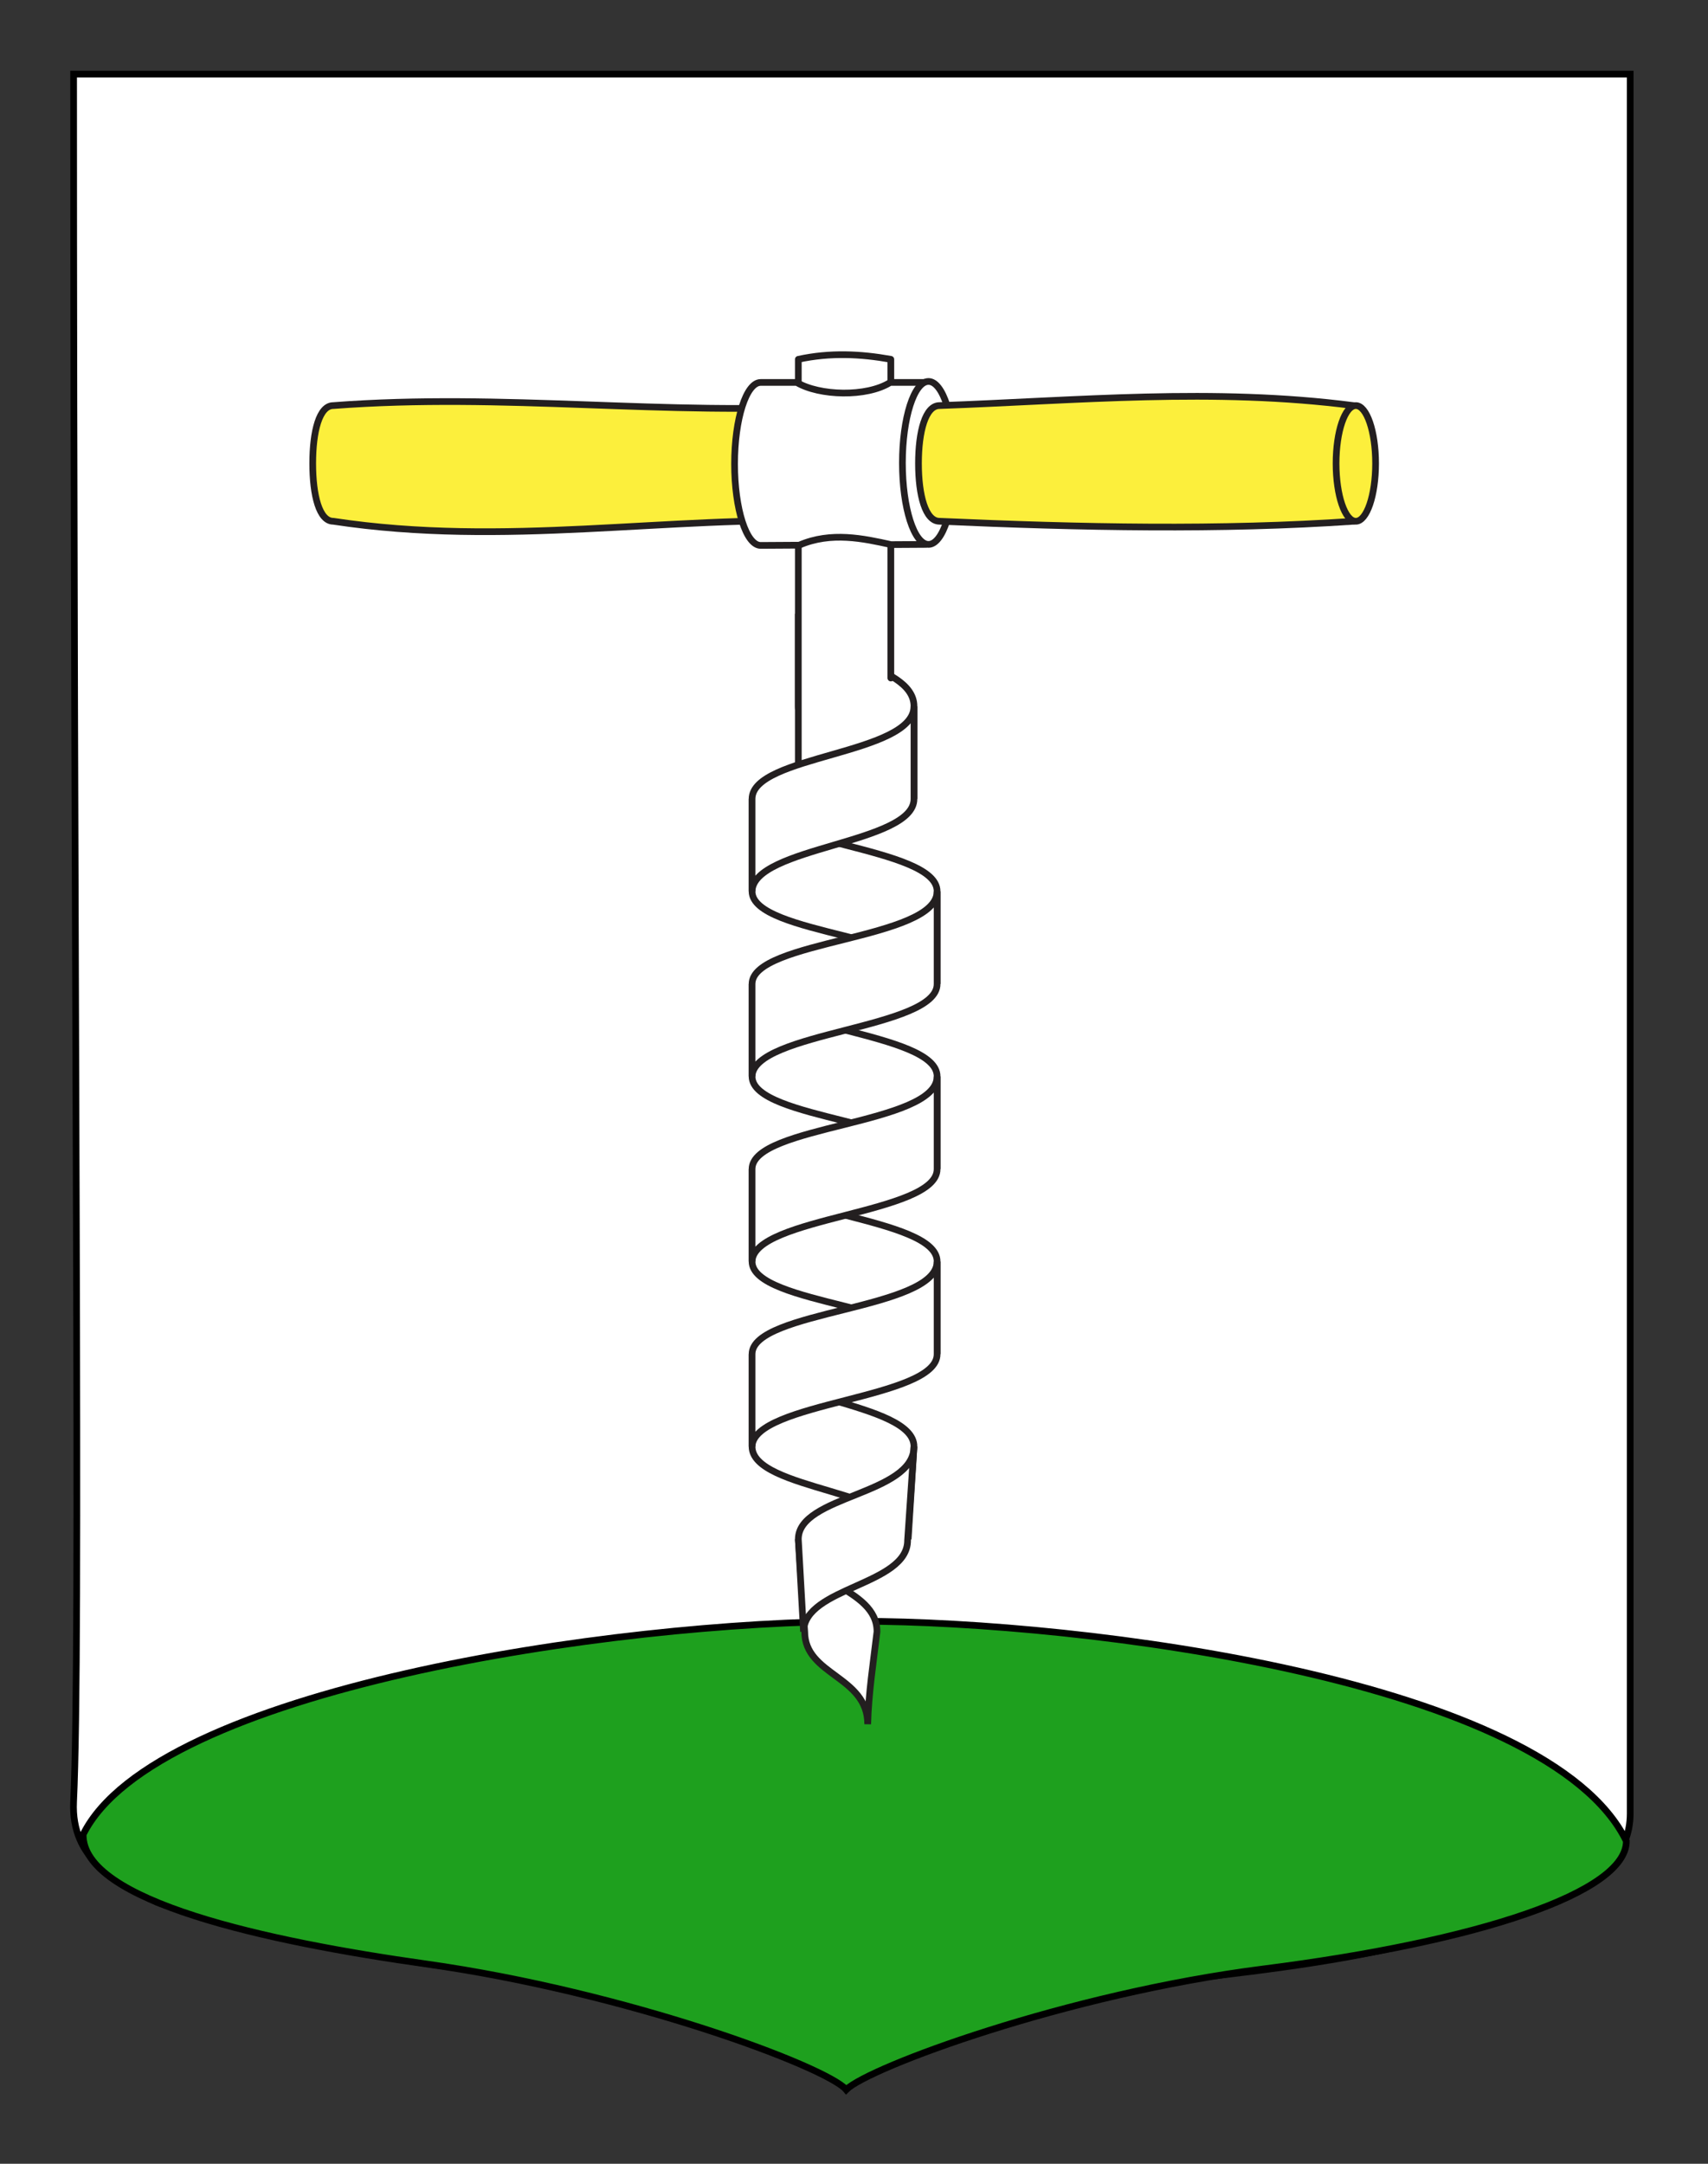 <?xml version="1.0" encoding="utf-8"?>
<!-- Generator: Adobe Illustrator 15.1.0, SVG Export Plug-In . SVG Version: 6.00 Build 0)  -->
<!DOCTYPE svg PUBLIC "-//W3C//DTD SVG 1.1//EN" "http://www.w3.org/Graphics/SVG/1.1/DTD/svg11.dtd">
<svg version="1.1" id="Calque_1" xmlns="http://www.w3.org/2000/svg" xmlns:xlink="http://www.w3.org/1999/xlink" x="0px" y="0px"
	 width="255.118px" height="323.149px" viewBox="0 0 255.118 323.149" enable-background="new 0 0 255.118 323.149"
	 xml:space="preserve">
<rect x="0" y="0" width="255.118" height="323.149" fill="#333333" stroke="none"/>
<path fill="#FFFFFF" stroke="#000000" d="M10.994,11.075c78,0,154.505,0,232.505,0c0,135.583,0,149.083,0,259.75
	c0,12.043-17.099,14.25-28.1,18.25c-25,7-51,6-76,13c-5,2-9,6-13,10c-4-5-9-9-15-11c-30-7-60-7-88-17c-6-3-12.812-6.277-12.406-15
	C12.088,245.559,10.994,147.45,10.994,11.075z"/>
<path id="Terrasse" fill-rule="evenodd" clip-rule="evenodd" fill="#1EA01E" stroke="#000000" d="M126.4,312.074
	c-3.119-3.488-32.804-14.551-62.813-18.777c-23.667-3.333-51.333-9.333-51.166-19.333c10.766-21.667,79.297-31.834,116-31.834
	c33.5,0,102.834,8.834,114.5,32.834c0,7.666-22,15-54.221,19.088C159.192,297.796,129.761,308.768,126.4,312.074z"/>
<g id="layer4" transform="translate(0,-2.9489413e-6)">
	<path id="rect3211" fill="#FCEF3C" stroke="#231F20" stroke-linecap="round" stroke-linejoin="round" d="M49.785,60.573
		c-2.104,0-3.076,3.87-3.076,8.637c0,4.768,0.973,8.638,3.076,8.638c25.746,3.899,49.591-0.842,74.639,0V60.573
		C99.505,62.158,75.295,58.631,49.785,60.573z"/>
	<path id="path3222" fill="#FFFFFF" stroke="#231F20" d="M136.517,119.308c-0.023-7.221-17.252-7.278-17.275-13.82v-13.82
		c0.101,6.673,17.308,7.103,17.275,13.82V119.308z"/>
	<path id="rect3209" fill="#FFFFFF" stroke="#231F20" stroke-linecap="round" stroke-linejoin="round" d="M133.062,119.308h-13.82
		V53.663c4.735-1.032,9.313-0.81,13.82,0v47.599"/>
	<path id="rect3220" fill="#FFFFFF" stroke="#231F20" stroke-linecap="round" stroke-linejoin="round" d="M113.617,57.118
		c-2.151,0-3.897,5.452-3.897,12.168s1.746,12.168,3.897,12.168l5.756-0.035c4.775-2.07,9.627-0.983,13.714-0.084l5.157-0.031
		V57.118h-5.279c-3.526,2.217-10.584,2.008-13.96,0H113.617z"/>
	<path id="path3224" fill="#FFFFFF" stroke="#231F20" stroke-linecap="round" stroke-linejoin="round" d="M142.583,69.136
		c0,6.72-1.744,12.167-3.897,12.167c-2.151,0-3.896-5.447-3.896-12.167c0-6.719,1.744-12.167,3.896-12.167
		C140.838,56.969,142.583,62.417,142.583,69.136z"/>
	<path id="path3239" fill="#FCEF3C" stroke="#231F20" stroke-linecap="round" stroke-linejoin="round" d="M140.328,60.573
		c-2.104,0-3.138,3.87-3.138,8.637c0,4.768,1.034,8.638,3.138,8.638c21.175,0.939,42.034,1.354,61.834,0V60.573
		C181.217,57.857,160.815,59.842,140.328,60.573z"/>
	<g id="Vis">
		<path id="use3179" fill="#FFFFFF" stroke="#231F20" d="M139.972,202.227c-0.036-7.22-27.604-7.276-27.641-13.819v-13.82
			c0.161,6.674,27.692,7.104,27.641,13.82V202.227z"/>
		<path id="path3213" fill="#FFFFFF" stroke="#231F20" d="M135.65,229.867c-0.03-7.221-23.286-7.277-23.318-13.82v-13.82
			c0.142,6.674,24.231,7.104,24.186,13.82L135.65,229.867z"/>
		<path id="use3177" fill="#FFFFFF" stroke="#231F20" d="M139.972,188.407c-0.036,7.222-27.604,7.278-27.641,13.819v13.82
			c0.161-6.673,27.692-7.103,27.641-13.82V188.407z"/>
		<path id="use3179_1_" fill="#FFFFFF" stroke="#231F20" d="M139.972,174.587c-0.036-7.221-27.604-7.277-27.641-13.819v-13.82
			c0.161,6.674,27.692,7.104,27.641,13.82V174.587z"/>
		<path id="use3177_1_" fill="#FFFFFF" stroke="#231F20" d="M139.972,160.768c-0.036,7.222-27.604,7.278-27.641,13.819v13.82
			c0.161-6.673,27.692-7.103,27.641-13.82V160.768z"/>
		<path id="use3179_2_" fill="#FFFFFF" stroke="#231F20" d="M139.971,146.947c-0.035-7.221-27.603-7.278-27.64-13.82v-13.819
			c0.161,6.673,27.692,7.103,27.64,13.819V146.947z"/>
		<path id="use3177_2_" fill="#FFFFFF" stroke="#231F20" d="M139.972,133.127c-0.036,7.222-27.604,7.278-27.641,13.82v13.82
			c0.161-6.673,27.692-7.103,27.641-13.82V133.127z"/>
		<path id="path3218" fill="#FFFFFF" stroke="#231F20" d="M129.607,257.507c-0.014-7.221-9.398-7.277-9.413-13.82l-0.952-13.819
			c0.061,6.674,11.77,7.103,11.75,13.819C130.446,248.294,129.724,252.9,129.607,257.507L129.607,257.507z"/>
		<path id="path3215" fill="#FFFFFF" stroke="#231F20" d="M136.517,216.047c-0.022,7.222-17.252,7.278-17.275,13.82l0.778,13.819
			c0.102-6.672,15.576-6.929,15.544-13.646L136.517,216.047z"/>
		<path id="path3207" fill="#FFFFFF" stroke="#231F20" d="M136.517,105.487c-0.031,7.221-24.153,7.278-24.186,13.82v13.819
			c0.142-6.673,24.231-7.103,24.186-13.819V105.487z"/>
	</g>
	<path id="path3231" fill="#FCEF3C" stroke="#231F20" stroke-linecap="round" stroke-linejoin="round" d="M205.469,69.21
		c0,4.771-1.322,8.638-2.953,8.638s-2.952-3.867-2.952-8.638c0-4.77,1.321-8.637,2.952-8.637S205.469,64.44,205.469,69.21z"/>
</g>
</svg>

